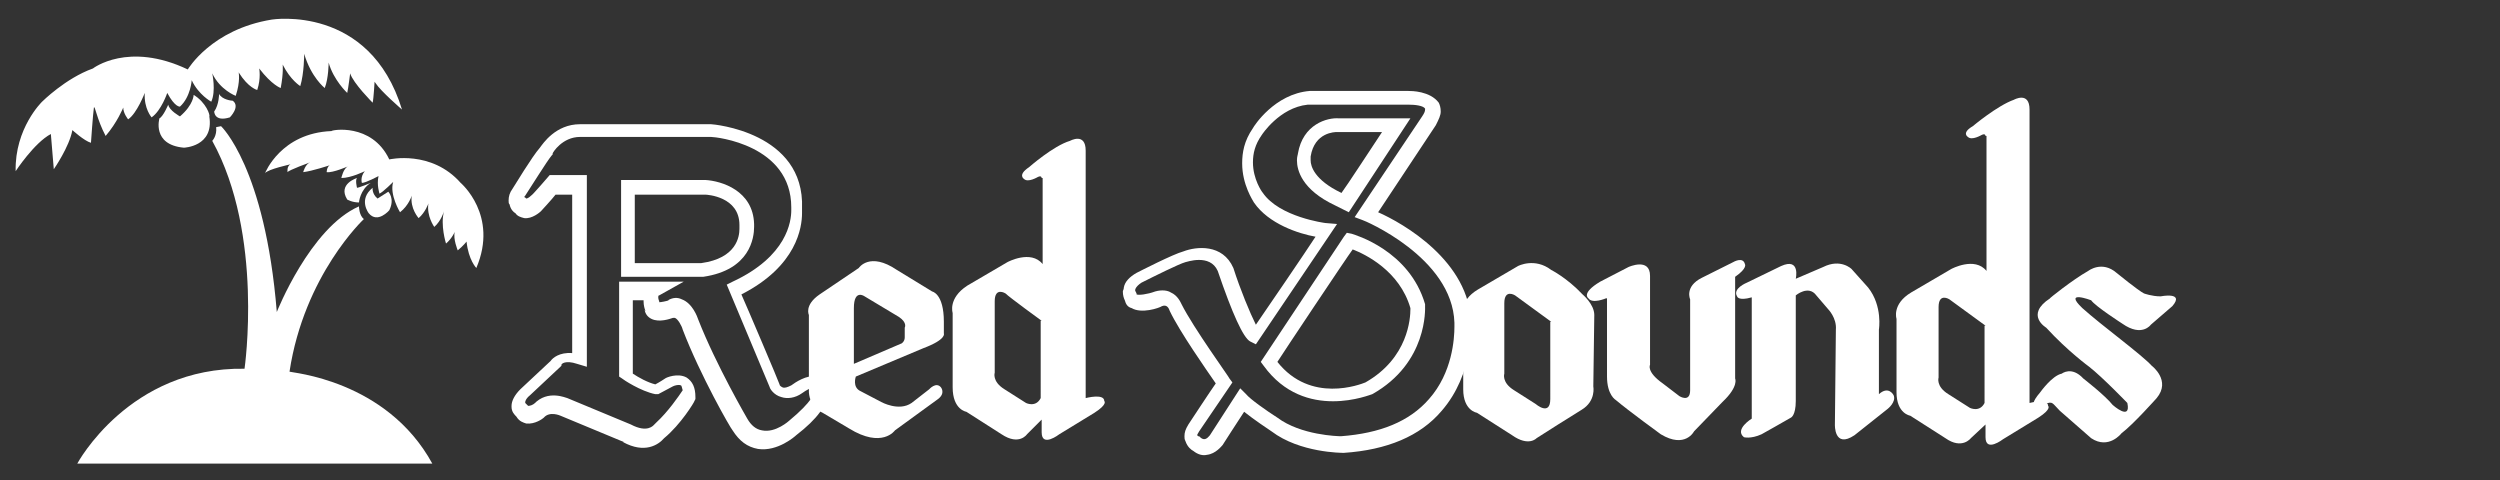 <?xml version="1.0" encoding="utf-8"?>
<!-- Generator: Adobe Illustrator 19.0.0, SVG Export Plug-In . SVG Version: 6.00 Build 0)  -->
<svg version="1.1" id="Layer_1" xmlns="http://www.w3.org/2000/svg" xmlns:xlink="http://www.w3.org/1999/xlink" x="0px" y="0px"
	 viewBox="-169 396.8 255.6 49.1" style="enable-background:new -169 396.8 255.6 49.1;" xml:space="preserve">
<rect x="-169" y="396.8" width="255.6" height="49.1" fill="#333333" stroke="none"/>
<style type="text/css">
	.st0{fill:#FFFFFF;}
</style>
<g id="XMLID_70_">
	<g id="XMLID_82_">
		<path id="XMLID_29_" class="st0" d="M-124.8,444.2h-36.3c0,0,5.3-9.9,17.1-9.7c0,0,2-13.7-3.3-23.3c0,0,0.5-0.5,0.4-1.4l0.5-0.1
			c0,0,4.5,4.2,5.7,19c0,0,3.4-8.6,8.4-10.8c0,0,0,0.9,0.5,1.3c0,0-6.1,5.7-7.6,15.6C-139.3,434.9-129.5,435.6-124.8,444.2z"/>
	</g>
	<g id="XMLID_80_">
		<path id="XMLID_28_" class="st0" d="M-129.2,413.1c0,0,4.3-1,7.3,2.4c0,0,3.9,3.3,1.6,8.7c0,0-0.8-0.8-1-2.7c0,0-0.3,0.4-0.9,0.9
			c0,0-0.5-1.2-0.3-1.9c0,0-0.3,0.7-0.9,1.2c0,0-0.6-1.9-0.2-3.3c0,0-0.3,1-1,1.6c0,0-0.8-1.1-0.6-2.4c0,0-0.3,0.9-1,1.5
			c0,0-0.9-1-0.7-2.3c0,0-0.3,1-1.2,1.7c0,0-1.1-1.8-0.7-3.1c0,0-1,1-1.4,1.2c0,0-0.3-0.9-0.1-1.8c0,0-1.3,0.7-1.7,0.7
			c0,0-0.2-0.6,0.3-1.2c0,0-1.4,0.7-2.4,0.7c0,0,0.2-1,0.7-1.2c0,0-1.6,0.7-2.2,0.6c0,0,0-0.5,0.3-0.7c0,0-1.8,0.6-2.7,0.7
			c0,0,0.2-0.8,0.7-1c0,0-2.2,0.8-2.3,1c0,0-0.1-0.6,0.3-0.8c0,0-2.3,0.5-2.6,0.9c0,0,1.6-4.1,6.8-4.3
			C-135.2,410.1-131,409.3-129.2,413.1z"/>
	</g>
	<g id="XMLID_78_">
		<path id="XMLID_27_" class="st0" d="M-131.1,415.5c0,0-1.2,0.5-1.4,0.5c0,0-0.2-0.8,0-1c0,0-2,0.6-1,2.2c0,0,0.5,0.3,1.2,0.3
			C-132.3,417.5-132.2,416.2-131.1,415.5z"/>
	</g>
	<g id="XMLID_76_">
		<path id="XMLID_26_" class="st0" d="M-130.9,416c0,0-0.1,0.6,0.5,1.1l1.1-0.7c0,0,0.7,0.7,0.1,1.9c0,0-1.2,1.4-2.1,0.3
			C-131.3,418.6-132.4,417.2-130.9,416z"/>
	</g>
	<path id="XMLID_25_" class="st0" d="M-158.2,410.7c1.2-1.4,1.8-2.9,1.8-2.9c0,0.6,0.5,1.2,0.5,1.2c0.9-0.6,1.7-2.7,1.7-2.7
		c-0.1,1.6,0.7,2.5,0.7,2.5c1-0.7,1.6-2.5,1.6-2.5c0.8,1.5,1.3,1.4,1.3,1.4c1.1-1,1.2-2.7,1.2-2.7c0.7,1.5,2,2.2,2,2.2
		c0.5-1.1,0.1-2.9,0.1-2.9c0.8,1.7,2.4,2.3,2.4,2.3c0.5-1.5,0.3-2.4,0.3-2.4c1,1.6,1.9,1.8,1.9,1.8c0.4-1.2,0.2-2.2,0.2-2.2
		c1.3,1.7,2.2,2,2.2,2c0.3-1.6,0.2-2.4,0.2-2.4c0.8,1.6,1.8,2.2,1.8,2.2c0.4-1.3,0.4-3.3,0.4-3.3c0.7,2.4,2.1,3.5,2.1,3.5
		c0.4-1,0.4-2.6,0.4-2.6c0.5,1.8,1.9,3.1,1.9,3.1c0.1-0.4,0.3-2,0.3-2c0.3,1,2.3,3,2.3,3c0.1-0.4,0.2-2.2,0.2-2.2s-0.5-0.6,0.1,0.2
		c0.5,0.8,2.7,2.7,2.7,2.7c-3.3-10.8-13.3-9.2-13.3-9.2c-6.2,1-8.6,5.1-8.6,5.1c-6.1-2.9-9.7-0.1-9.7-0.1c-2.8,1-5.2,3.4-5.2,3.4
		s-2.8,2.7-2.7,7.1c0,0,1.9-2.9,3.6-3.8l0.3,3.6c0,0,1.6-2.3,1.9-4c0,0,1.2,1.1,1.9,1.3c0,0,0.2-2.9,0.3-3.6
		C-159.3,407.5-159.1,409-158.2,410.7z"/>
	<g id="XMLID_73_">
		<path id="XMLID_24_" class="st0" d="M-149.2,406.5c0,0,0,1-1.4,2.2c0,0-1.1-0.6-1.2-1.2c0,0-0.5,1.2-0.9,1.4c0,0-0.8,2.7,2.5,3
			c0,0,3.1-0.1,2.6-3.2C-147.5,408.6-147.9,407.3-149.2,406.5z"/>
	</g>
	<g id="XMLID_71_">
		<path id="XMLID_23_" class="st0" d="M-146.6,406.4c0,0,0,1.1-0.5,1.8c0,0,0,1.1,1.6,0.6c0,0,1.1-1.1,0.3-1.7
			C-145.3,407.1-146.3,407-146.6,406.4z"/>
	</g>
</g>
<g id="XMLID_61_">
	<g id="XMLID_66_">
		<path id="XMLID_67_" class="st0" d="M-96.3,409.5h-13.4c-2.5,0-3.8,2-4.1,2.4c-0.8,0.9-2.6,3.9-2.8,4.2c-0.3,0.4-0.4,0.8-0.4,1.2
			c0,0.2,0,0.3,0.1,0.4c0.1,0.5,0.4,0.8,0.6,0.9c0.2,0.3,0.5,0.4,0.9,0.5c0.8,0.1,1.6-0.6,1.7-0.7l0,0c0,0,1.2-1.3,1.5-1.7
			c0.4,0,1.1,0,1.7,0c0,1.3,0,14.7,0,16.2c-1.3-0.1-2,0.5-2.2,0.8c-0.1,0.1-3.1,2.9-3.1,2.9c-0.6,0.6-0.9,1.2-0.9,1.7
			c0,0,0,0.1,0,0.1c0,0.5,0.3,0.8,0.5,1c0.3,0.5,0.7,0.6,1,0.7c0.9,0.1,1.7-0.5,1.8-0.6l0,0l0,0c0.6-0.7,1.7-0.2,1.7-0.2
			c0,0,6.5,2.7,6.5,2.7l-0.1,0c2.2,1.2,3.6,0.3,4.2-0.4c1.7-1.4,3.1-3.7,3.1-3.8l0.1-0.2v-0.2c0-1-0.3-1.6-0.9-2
			c-0.9-0.5-2.1,0-2.2,0.1c0,0-0.6,0.4-1,0.6c-0.8-0.2-1.7-0.7-2.3-1.1c0-0.6,0-6.4,0-7.5c0.4,0,0.6,0,1.1,0c0,0,0,0.1,0,0.1
			c0,0.4,0.1,0.8,0.2,1l-0.1-0.1c0.1,0.4,0.3,0.7,0.7,0.9c0.8,0.4,1.9,0,2.2-0.1l0,0l0,0c0.1,0,0.1,0,0.2,0c0.3,0.1,0.7,0.8,0.8,1.2
			c1.8,4.7,4.9,10.1,5.1,10.3c0.7,1.1,1.5,1.7,2.6,1.9c2,0.3,3.8-1.3,3.9-1.4c2.2-1.7,3.2-3.1,3.2-4.4c0,0,0,0,0,0
			c0-0.6-0.3-1-0.4-1.1c-0.2-0.3-0.4-0.5-0.8-0.5c-0.9-0.2-2.1,0.6-2.5,0.9c-0.4,0.2-0.7,0.3-0.9,0.2c-0.2-0.1-0.3-0.2-0.3-0.3
			c0-0.1-3.4-8.1-3.9-9.2c5.7-2.9,6.2-6.9,6.2-8.3c0-0.2,0-0.4,0-0.5C-86.7,410.3-96.1,409.5-96.3,409.5L-96.3,409.5L-96.3,409.5z
			 M-115.5,417.3c0-0.2,0.1-0.4,0.2-0.5c0.6-0.9,2.2-3.5,2.7-4.1l0.1-0.1l0-0.1c0-0.1,1-1.7,2.8-1.7c0,0,13.4,0,13.4,0
			c0.5,0,8.2,0.8,8.2,7.2v0l0,0c0,0,0,0.1,0,0.3c0,1.1-0.4,4.7-6,7.3l-0.6,0.3l4.4,10.5l0,0c0,0.1,0.4,0.8,1.2,1
			c0.6,0.2,1.4,0.1,2.1-0.4l0,0l0,0c0.4-0.3,1-0.6,1.3-0.7c0,0,0,0,0,0s0,0,0.1,0.1c0,0,0,0.1,0,0.1c0,0.4-0.4,1.4-2.7,3.3l0,0l0,0
			c0,0-1.4,1.3-2.8,1c-0.6-0.1-1.1-0.5-1.5-1.2c0,0-3.2-5.5-5-10.1l0,0c-0.1-0.3-0.6-1.7-1.7-2.1c-0.4-0.2-0.9-0.2-1.4,0.1l0.1,0
			c-0.3,0.1-0.8,0.2-1,0.2c0,0,0-0.1,0-0.1c0,0-0.1-0.2-0.1-0.4c0-0.1,0-0.2,0.1-0.2l2.5-1.4h-6.6v9.7l0.3,0.2
			c0.1,0.1,1.9,1.3,3.4,1.6l0.3,0l1.5-0.8c0.2-0.1,0.6-0.2,0.8-0.1c0.1,0,0.1,0.2,0.2,0.5c-0.4,0.6-1.5,2.2-2.7,3.3l-0.1,0.1
			l-0.1,0.1c-0.1,0.1-0.7,0.9-2.4,0l0,0l-6.5-2.7c-0.1,0-2-0.9-3.4,0.6l0.1-0.1c-0.2,0.2-0.5,0.3-0.7,0.3c0,0-0.1-0.1-0.1-0.1
			l-0.1-0.1c0,0-0.1-0.1-0.1-0.1c0,0,0,0,0-0.1c0,0,0,0,0,0c0,0,0-0.3,0.5-0.7l3.2-3c0,0,0,0,0-0.1c0-0.1,0.4-0.5,1.6-0.1l1,0.3
			v-19.6h-3.8c0,0-1.8,2.1-1.9,2.1c-0.2,0.2-0.4,0.3-0.5,0.3c0,0-0.1-0.1-0.1-0.1l-0.2-0.1l0,0
			C-115.5,417.5-115.5,417.4-115.5,417.3z"/>
	</g>
	<g id="XMLID_62_">
		<path id="XMLID_63_" class="st0" d="M-96.9,415.2h-8.6v9.9h8.3l0.1,0c4.8-0.7,5.2-4,5.2-5.1c0-0.2,0-0.3,0-0.3
			C-92,416.3-95.2,415.3-96.9,415.2L-96.9,415.2L-96.9,415.2z M-96.9,416.7c0.2,0,3.5,0.2,3.5,3.1v0l0,0.1c0,0,0,0.1,0,0.3
			c0,0.8-0.3,3-3.9,3.5c-0.1,0-5.6,0-6.8,0c0-1.1,0-5.9,0-7C-102.9,416.7-96.9,416.7-96.9,416.7z"/>
	</g>
</g>
<path id="XMLID_57_" class="st0" d="M-86.3,429c0,0-0.5-1,1.1-2.1l4-2.7c0,0,1.1-1.7,3.9,0.2l3.6,2.2c0,0,1.2,0.2,1.2,3.1v1.2
	c0,0,0.3,0.6-2.1,1.5l-6.9,2.9c0,0-0.4,1.1,0.5,1.5l2.1,1.1c0,0,1.8,1,3.1,0.1l1.8-1.4c0,0,0.7-0.8,1.2-0.2c0,0,0.5,0.6-0.3,1.2
	l-4.4,3.2c0,0-1.3,1.9-4.7-0.2l-2.7-1.6c0,0-1.3-0.5-1.4-2.1L-86.3,429z M-81.7,434l4.9-2.1c0,0,0.3-0.2,0.3-0.6v-1
	c0,0,0.3-0.5-0.6-1.1l-3.5-2.1c0,0-1.1-0.8-1.1,1.2L-81.7,434z"/>
<path id="XMLID_54_" class="st0" d="M-62.5,415c0,0,0-0.3-0.4-0.1c0,0-1,0.6-1.4,0.2c0,0-0.7-0.4,0.5-1.2c0,0,2.5-2.2,4.2-2.7
	c0,0,1.6-0.9,1.6,1v25.3c0,0,1.9-0.5,1.9,0.3c0,0,0.4,0.3-1,1.2l-3.6,2.2c0,0-1.8,1.4-1.8-0.2v-1.3l-1.5,1.5c0,0-0.8,1.2-2.6,0
	l-3.6-2.3c0,0-1.4-0.2-1.4-2.5v-7.6c0,0-0.5-1.5,1.5-2.8l4.1-2.4c0,0,2.4-1.3,3.6,0.2V415z M-62.5,429.6c0,0-3.3-2.4-3.7-2.8
	c0,0-1.1-0.7-1.1,0.8v7.3c0,0-0.3,0.9,1,1.7l2.2,1.4c0,0,1,0.5,1.5-0.5V429.6z"/>
<g id="XMLID_43_">
	<path id="XMLID_50_" class="st0" d="M-25,406.1L-25,406.1l-10.1,0l0,0c-3.6,0.3-5.7,3.6-5.8,3.8l0,0c-0.9,1.3-1.1,2.5-1.1,3.6
		c0,2.2,1.1,3.8,1.2,4c1.5,2.2,4.6,3.2,6.3,3.5c-0.9,1.4-5.2,7.7-6.1,9c-0.6-1.2-1.6-3.6-2.3-5.8l0,0l0,0c-1.1-2.5-3.8-2.2-5.1-1.7
		c-1.1,0.3-4.4,2-4.8,2.2c-0.7,0.4-1.2,0.9-1.3,1.5c0,0.2-0.1,0.3-0.1,0.4c0,0.4,0.1,0.7,0.2,0.9c0.1,0.4,0.3,0.7,0.7,0.8
		c1,0.6,2.8,0,3.1-0.2c0.5-0.2,0.7,0.2,0.8,0.5l0,0l0,0c1,2.1,3.8,6.1,4.7,7.4c-0.5,0.7-2.8,4.2-2.8,4.2l0,0
		c-0.3,0.5-0.4,0.8-0.4,1.2c0,0.2,0,0.3,0.1,0.5c0.2,0.6,0.6,0.9,0.8,1c0.5,0.4,1,0.5,1.4,0.4c0.9-0.1,1.5-0.9,1.6-1l0,0
		c0,0,1.6-2.5,2.2-3.4c1,0.8,2.5,1.8,2.8,2l0,0c2.9,2.2,7.2,2.2,7.4,2.2h0l0,0c4.4-0.3,7.8-1.7,10-4.3c3.3-3.8,3-8.7,3-8.9l0,0
		c-0.1-6.4-7-10.3-9.5-11.4c0.8-1.2,5.9-8.9,5.9-8.9l0,0c0.3-0.6,0.5-1,0.5-1.4c0-0.4-0.1-0.7-0.2-0.9
		C-22.8,406.1-24.7,406.1-25,406.1z M-25,407.5L-25,407.5L-25,407.5c0.7,0,1.5,0.1,1.7,0.4c0,0,0,0.1,0,0.1c0,0.2-0.1,0.4-0.3,0.7
		c0,0-6.9,10.3-6.9,10.3l0.8,0.3c0.1,0,9.2,3.8,9.4,10.5l0,0l0,0c0,0,0,0.2,0,0.4c0,1.2-0.2,4.7-2.6,7.4c-2,2.3-5,3.5-9,3.8
		c-0.3,0-4.1-0.1-6.5-1.9l0,0l0,0c-1.1-0.7-2.8-1.9-3.2-2.4l-0.6-0.6c0,0-3.1,4.8-3.1,4.8c-0.1,0.1-0.3,0.4-0.6,0.4
		c0,0-0.2,0-0.4-0.2l-0.1-0.1c0,0,0,0-0.1,0c0,0-0.1-0.1-0.1-0.1c0,0,0,0,0,0c0-0.1,0.1-0.2,0.2-0.4c0,0,3.4-5,3.4-5l-0.3-0.4
		c0-0.1-3.7-5.2-4.9-7.6c-0.1-0.2-0.4-0.9-1.1-1.2c-0.3-0.2-0.9-0.3-1.6-0.1c-0.8,0.3-1.7,0.4-1.9,0.3l0-0.1l-0.1-0.2l0,0
		c0,0-0.1-0.1,0-0.3c0.1-0.2,0.3-0.4,0.6-0.6c1.4-0.7,3.8-1.9,4.5-2.1l0,0l0,0c0.1,0,2.5-0.9,3.3,0.9c1.5,4.4,2.6,6.8,3.3,7.2
		l0.6,0.3l8.3-12.3l-1.2-0.1c0,0-4.7-0.6-6.4-3.1l0,0c-0.1-0.1-1-1.4-1-3.1c0-0.9,0.2-1.8,0.9-2.8l0,0c0,0,1.8-2.8,4.7-3.1
		C-35,407.5-25,407.5-25,407.5z M-40.9,417.4C-40.9,417.4-40.9,417.4-40.9,417.4L-40.9,417.4z"/>
	<path id="XMLID_47_" class="st0" d="M-36.3,412.5c0,0.1-0.1,0.3-0.1,0.7c0,1,0.5,3,3.9,4.6c0,0,0.8,0.4,0.8,0.4l0.6,0.3l6.3-9.6
		h-7.3l0,0C-33.3,408.8-35.8,409.5-36.3,412.5z M-31.9,416.5c-2.7-1.3-3.1-2.7-3.1-3.3c0-0.2,0-0.3,0-0.3l0,0l0-0.1
		c0.4-2.5,2.5-2.5,2.7-2.5l0,0c0,0,3,0,4.6,0c-1,1.5-3.6,5.5-4.2,6.3C-31.7,416.6-31.9,416.5-31.9,416.5z"/>
	<path id="XMLID_44_" class="st0" d="M-31.6,421l-8.5,12.8l0.3,0.4c4.2,5.8,11,2.9,11.1,2.9l0,0l0,0c5.7-3.2,5.4-8.8,5.4-9l0-0.1
		l0-0.1c-1.6-5.5-7.2-7.1-7.5-7.2l-0.5-0.1L-31.6,421z M-30.7,422.3c1.3,0.5,4.8,2.2,5.9,6c0,0,0,0,0,0.1c0,0.9-0.2,5-4.6,7.5
		c-0.5,0.2-5.6,2.2-9-2.1C-37.9,433-31.3,423.1-30.7,422.3z"/>
</g>
<path id="XMLID_40_" class="st0" d="M34,410.7c0,0,0-0.3-0.4-0.1c0,0-1,0.6-1.4,0.2c0,0-0.7-0.4,0.5-1.1c0,0,2.5-2.1,4.2-2.7
	c0,0,1.6-0.9,1.6,1v30c0,0,1.9-0.5,1.9,0.3c0,0,0.4,0.3-1,1.2l-3.6,2.2c0,0-1.8,1.4-1.8-0.2v-1.3l-1.5,1.4c0,0-0.9,1.2-2.6,0
	l-3.6-2.3c0,0-1.4-0.2-1.4-2.4v-7.5c0,0-0.5-1.5,1.5-2.7l4.1-2.4c0,0,2.4-1.3,3.6,0.2V410.7z M34,430.1c0,0-3.3-2.4-3.7-2.7
	c0,0-1.1-0.7-1.1,0.8v7.2c0,0-0.3,0.9,1,1.7l2.2,1.4c0,0,1,0.5,1.5-0.5V430.1z"/>
<path id="XMLID_37_" class="st0" d="M-9.7,440.2l-2.2,1.4c0,0-0.8,0.9-2.5-0.3l-3.6-2.3c0,0-1.4-0.2-1.4-2.4v-7.5
	c0,0-0.5-1.5,1.5-2.7l4.1-2.4c0,0,1.7-0.9,3.4,0.4c0,0,1.6,0.8,3.2,2.5c0,0,1.2,1,1.2,2.1l-0.1,7.3c0,0,0.3,1.5-1.2,2.4L-9.7,440.2z
	 M-10.4,429.7c0,0-3.3-2.4-3.7-2.7c0,0-1.1-0.7-1.1,0.8v7.2c0,0-0.3,0.9,1,1.7l2.2,1.4c0,0,1.5,1.3,1.5-0.5V429.7z"/>
<g id="XMLID_35_">
	<path id="XMLID_3_" class="st0" d="M-4.8,427.3c0,0-1.4,0.6-1.8,0c0,0-0.8-0.5,1.2-1.7l2.9-1.5c0,0,2.2-1,2.2,0.9v9.1
		c0,0-0.4,0.7,1.3,1.9l1.7,1.3c0,0,1.1,0.7,1.1-0.6v-9.3c0,0-0.6-1.3,1.2-2.2l3.2-1.6c0,0,1-0.6,1.2,0.2c0,0,0.3,0.4-1,1.3v10.4
		c0,0,0.4,0.8-1.3,2.4l-2.9,3c0,0-0.9,1.8-3.4,0.3c0,0-3.3-2.4-4.6-3.5c0,0-0.9-0.5-0.9-2.4V427.3z"/>
</g>
<g id="XMLID_33_">
	<path id="XMLID_2_" class="st0" d="M14.6,425.3c0,0,0.5-2.2-1.5-1.3l-3.5,1.7c0,0-1.5,0.6-1,1.4c0,0,0.1,0.5,1.5,0.1v12.4
		c0,0-1.8,1.1-0.8,1.9c0,0,0.7,0.2,1.8-0.3c0,0,2.5-1.4,3-1.7c0,0,0.5-0.2,0.5-1.7V427c0,0,1.3-1.1,2.1,0l1.2,1.4
		c0,0,0.9,0.9,0.8,2.1l-0.1,9.7c0,0-0.1,2.5,2,1.1l3.4-2.7c0,0,0.9-0.7,0.6-1.4c0,0-0.5-1-1.5-0.1v-6.6c0,0,0.4-2.4-1.1-4.3
		l-1.7-1.9c0,0-1.1-1.1-2.9-0.2L14.6,425.3z"/>
</g>
<g id="XMLID_31_">
	<path id="XMLID_1_" class="st0" d="M44.5,424.5c0,0,1.4-1.1,2.9,0.2c0,0,2.2,1.8,2.8,2.1c0,0,0.8,0.3,1.7,0.3c0,0,2.5-0.5,1.2,1
		l-2.2,1.9c0,0-0.9,1.3-2.9-0.1c0,0-2.8-1.8-3.2-2.4c0,0-2.9-1.1-0.9,0.8c2,1.8,6,4.7,7.1,5.9c0,0,2,1.5,0.5,3.3
		c0,0-2.4,2.7-3.6,3.6c0,0-1.3,1.7-3.1,0.5c0,0-2.4-2.1-3.2-2.8c-0.8-0.8-0.7-1-1.5-0.7c0,0-2.3,0.9-0.5-1.2c0,0,1.2-1.7,2.2-1.9
		c0,0,1-0.8,2.2,0.5c0,0,2.2,1.7,3,2.7c0,0,1.9,1.7,1.5-0.2c0,0-2.5-2.6-3.9-3.7c0,0-2.2-1.6-4.4-4c0,0-2.2-1.3,0.4-3
		C40.4,427.4,42.9,425.4,44.5,424.5z"/>
</g>
</svg>
